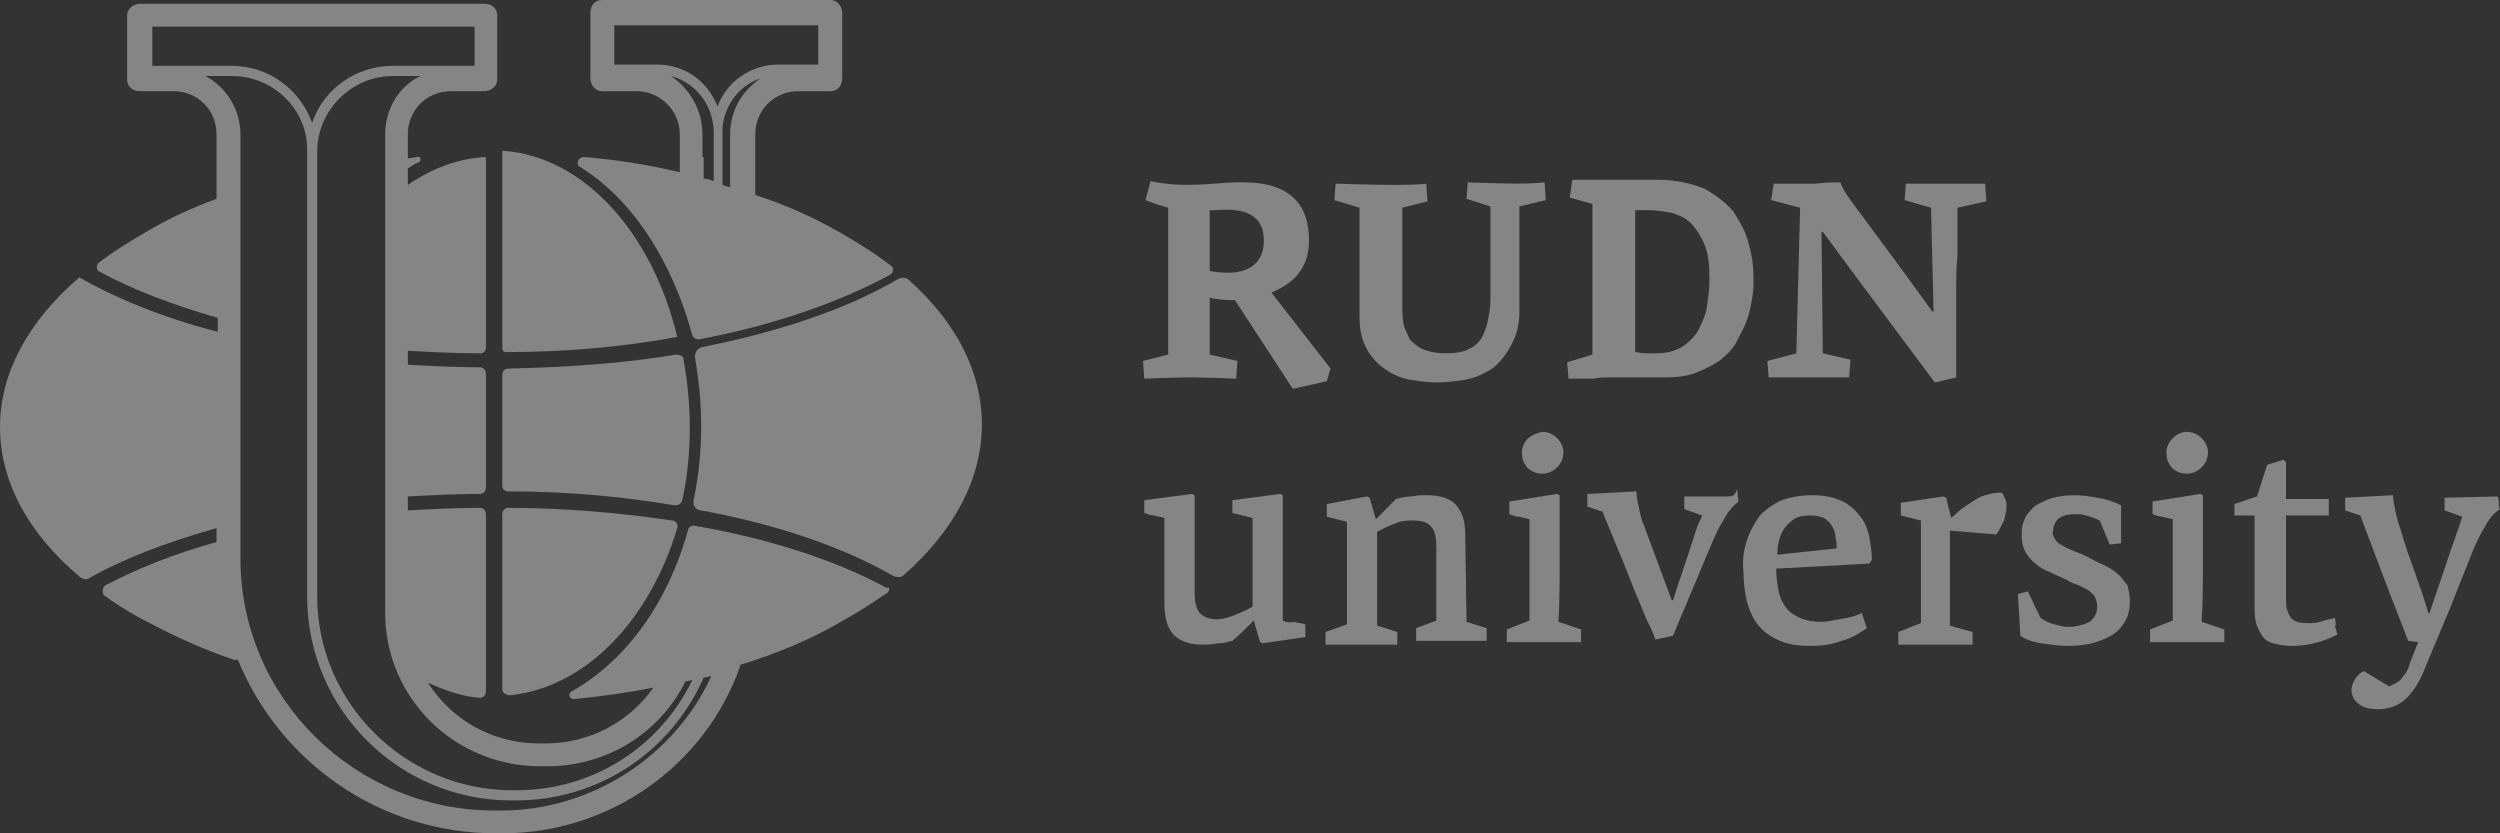 <?xml version="1.0" encoding="UTF-8"?> <svg xmlns="http://www.w3.org/2000/svg" width="90" height="30" viewBox="0 0 90 30" fill="none"><rect x="0" y="0" width="90" height="30" fill="#333333" stroke="none"/><g opacity="0.4" clip-path="url(#clip0_332_1273)"><path d="M46.179 22.34V17.827C46.133 17.827 46.133 17.781 46.088 17.781L44.366 18.009V18.465L45.091 18.647V21.839C44.864 21.976 44.638 22.067 44.411 22.158C44.185 22.249 43.958 22.295 43.822 22.295C43.505 22.295 43.324 22.204 43.188 22.067C43.052 21.884 43.006 21.657 43.006 21.292C43.006 20.699 43.006 20.106 43.006 19.559C43.006 18.967 43.006 18.419 43.006 17.827L42.916 17.781L41.194 18.009V18.465C41.33 18.511 41.42 18.556 41.556 18.556C41.692 18.602 41.783 18.602 41.919 18.647V21.748C41.919 22.295 42.055 22.66 42.281 22.887C42.553 23.116 42.87 23.207 43.324 23.207C43.46 23.207 43.641 23.207 43.822 23.161C44.003 23.161 44.185 23.116 44.366 23.07C44.638 22.842 44.864 22.614 45.136 22.34L45.363 23.116L45.454 23.161L46.994 22.933V22.477C46.858 22.432 46.722 22.432 46.587 22.386C46.405 22.432 46.269 22.386 46.179 22.34ZM52.75 19.24C52.75 18.739 52.614 18.374 52.387 18.146C52.16 17.918 51.798 17.827 51.345 17.827C51.163 17.827 51.028 17.827 50.801 17.872C50.62 17.872 50.438 17.918 50.257 17.963L49.532 18.693L49.306 17.918L49.215 17.872C48.988 17.918 48.716 17.963 48.49 18.009C48.263 18.055 47.991 18.1 47.765 18.146V18.602L48.49 18.784V22.477L47.719 22.751V23.207H50.303V22.751L49.577 22.523C49.577 21.839 49.577 21.246 49.577 20.745V19.149C49.804 19.012 50.031 18.921 50.257 18.83C50.484 18.739 50.665 18.739 50.892 18.739C51.209 18.739 51.435 18.83 51.526 18.967C51.662 19.103 51.707 19.377 51.707 19.696V22.34L50.982 22.614V23.07H53.52V22.614L52.795 22.386L52.75 19.24ZM55.016 15.775C54.88 15.912 54.789 16.094 54.789 16.277C54.789 16.505 54.834 16.641 54.97 16.824C55.106 16.96 55.287 17.052 55.514 17.052C55.741 17.052 55.922 16.96 56.058 16.824C56.194 16.687 56.284 16.505 56.284 16.277C56.284 16.094 56.194 15.912 56.058 15.775C55.922 15.638 55.741 15.547 55.514 15.547C55.333 15.593 55.197 15.638 55.016 15.775ZM56.148 20.106C56.148 19.331 56.148 18.602 56.148 17.827L56.058 17.781L54.336 18.055V18.511C54.472 18.556 54.562 18.602 54.698 18.602C54.834 18.647 54.925 18.647 55.061 18.693V22.34L54.245 22.66C54.245 22.796 54.245 22.933 54.245 23.116H56.919C56.919 23.024 56.919 22.979 56.919 22.887C56.919 22.796 56.919 22.751 56.919 22.66L56.103 22.386C56.148 21.657 56.148 20.881 56.148 20.106ZM62.176 17.872H61.587C61.36 17.872 61.179 17.872 60.997 17.872C60.816 17.872 60.68 17.872 60.635 17.872V18.328L61.269 18.556C61.269 18.602 61.224 18.693 61.133 18.875C61.088 19.012 60.997 19.24 60.952 19.422C60.861 19.651 60.816 19.878 60.725 20.106L60.499 20.79C60.408 21.018 60.363 21.201 60.318 21.337C60.272 21.429 60.272 21.52 60.227 21.611H60.182L59.185 18.921C59.094 18.739 59.049 18.511 59.003 18.283C58.958 18.1 58.913 17.918 58.913 17.69L57.145 17.781V18.237L57.689 18.419C57.87 18.875 58.052 19.286 58.233 19.742C58.369 20.061 58.505 20.38 58.641 20.745C58.777 21.109 58.913 21.429 59.049 21.748C59.185 22.067 59.275 22.34 59.411 22.568C59.502 22.796 59.593 22.979 59.593 23.024L60.227 22.887L61.587 19.651C61.722 19.331 61.858 19.012 62.04 18.739C62.176 18.465 62.357 18.237 62.584 18.055L62.538 17.599C62.447 17.872 62.357 17.872 62.176 17.872ZM66.979 18.602C66.798 18.374 66.617 18.192 66.345 18.055C66.073 17.918 65.71 17.827 65.257 17.827C64.759 17.827 64.351 17.918 64.034 18.055C63.716 18.237 63.444 18.419 63.263 18.693C63.082 18.967 62.946 19.24 62.855 19.559C62.765 19.878 62.719 20.243 62.765 20.562C62.765 20.973 62.81 21.337 62.901 21.702C62.991 22.021 63.127 22.295 63.309 22.523C63.49 22.751 63.762 22.933 64.079 23.07C64.396 23.207 64.759 23.252 65.212 23.252C65.574 23.252 65.937 23.207 66.299 23.07C66.662 22.979 66.934 22.796 67.206 22.614L67.025 22.067C66.753 22.204 66.481 22.249 66.209 22.295C65.937 22.34 65.756 22.386 65.574 22.386C65.257 22.386 65.031 22.34 64.804 22.249C64.623 22.158 64.442 22.067 64.305 21.884C64.17 21.702 64.079 21.52 64.034 21.292C63.988 21.064 63.943 20.79 63.943 20.471L67.296 20.289L67.387 20.152C67.387 19.878 67.342 19.605 67.296 19.331C67.251 19.103 67.16 18.83 66.979 18.602ZM63.988 19.97C63.988 19.833 63.988 19.651 64.034 19.514C64.079 19.331 64.124 19.195 64.215 19.058C64.305 18.921 64.442 18.784 64.577 18.693C64.713 18.602 64.895 18.556 65.167 18.556C65.393 18.556 65.529 18.602 65.665 18.647C65.801 18.739 65.892 18.83 65.937 18.921C66.028 19.058 66.073 19.149 66.073 19.331C66.118 19.468 66.118 19.605 66.118 19.742L63.988 19.97ZM71.964 17.736C71.783 17.736 71.647 17.781 71.466 17.827C71.284 17.872 71.148 17.963 71.013 18.055C70.876 18.146 70.741 18.237 70.605 18.328C70.469 18.419 70.378 18.556 70.242 18.647L70.061 17.918L69.97 17.872L68.429 18.1V18.556L69.154 18.739V22.432L68.339 22.751V23.207H71.013V22.751L70.197 22.523V19.103L71.874 19.24C71.964 19.103 72.055 18.921 72.145 18.739C72.191 18.556 72.236 18.374 72.236 18.192C72.236 18.055 72.191 17.963 72.145 17.872C72.1 17.736 72.055 17.736 71.964 17.736ZM76.224 20.654C76.088 20.517 75.907 20.425 75.725 20.334C75.499 20.243 75.272 20.106 75.091 20.015C74.91 19.924 74.728 19.878 74.547 19.787C74.411 19.742 74.275 19.651 74.185 19.605C74.094 19.559 74.003 19.468 73.958 19.377C73.913 19.286 73.868 19.195 73.913 19.103C73.913 18.921 74.003 18.739 74.139 18.647C74.275 18.556 74.457 18.511 74.683 18.511C74.819 18.511 74.955 18.511 75.091 18.556C75.272 18.602 75.408 18.647 75.59 18.739L75.952 19.605L76.36 19.559C76.36 19.331 76.36 19.103 76.36 18.875C76.36 18.647 76.36 18.419 76.36 18.192C76.088 18.055 75.816 17.963 75.499 17.918C75.227 17.872 74.955 17.827 74.683 17.827C74.321 17.827 74.049 17.872 73.777 17.963C73.55 18.055 73.324 18.146 73.188 18.283C73.052 18.419 72.916 18.556 72.871 18.739C72.78 18.921 72.78 19.103 72.78 19.286C72.78 19.514 72.825 19.696 72.916 19.878C73.006 20.015 73.142 20.198 73.278 20.289C73.414 20.425 73.596 20.517 73.822 20.608L74.411 20.881C74.547 20.973 74.683 21.018 74.819 21.064C74.955 21.109 75.046 21.201 75.182 21.246C75.272 21.337 75.363 21.383 75.408 21.474C75.454 21.565 75.499 21.702 75.499 21.839C75.499 22.067 75.408 22.249 75.227 22.386C75.046 22.477 74.774 22.568 74.457 22.568C74.321 22.568 74.139 22.523 73.958 22.477C73.777 22.432 73.596 22.34 73.46 22.249L73.006 21.292C72.961 21.292 72.871 21.337 72.825 21.337C72.78 21.337 72.689 21.383 72.644 21.383L72.734 22.887C72.916 23.024 73.188 23.116 73.505 23.161C73.822 23.207 74.139 23.252 74.457 23.252C74.819 23.252 75.182 23.207 75.454 23.116C75.725 23.024 75.952 22.933 76.133 22.796C76.315 22.66 76.451 22.477 76.541 22.295C76.632 22.113 76.677 21.884 76.677 21.657C76.677 21.429 76.632 21.246 76.587 21.064C76.451 20.927 76.36 20.745 76.224 20.654ZM78.716 17.052C78.943 17.052 79.124 16.96 79.26 16.824C79.396 16.687 79.487 16.505 79.487 16.277C79.487 16.094 79.396 15.912 79.26 15.775C79.124 15.638 78.943 15.547 78.716 15.547C78.535 15.547 78.354 15.638 78.218 15.775C78.082 15.912 77.991 16.094 77.991 16.277C77.991 16.505 78.037 16.641 78.173 16.824C78.309 16.96 78.49 17.052 78.716 17.052ZM79.305 20.106C79.305 19.331 79.305 18.602 79.305 17.827L79.215 17.781L77.493 18.055V18.511C77.629 18.556 77.719 18.602 77.855 18.602C77.991 18.647 78.082 18.647 78.218 18.693V22.34L77.402 22.66C77.402 22.751 77.402 22.796 77.402 22.887C77.402 22.933 77.402 23.024 77.402 23.116H80.076C80.076 23.024 80.076 22.979 80.076 22.887C80.076 22.796 80.076 22.751 80.076 22.66L79.26 22.386C79.305 21.657 79.305 20.881 79.305 20.106ZM84.064 22.249C83.837 22.295 83.656 22.34 83.52 22.386C83.384 22.432 83.248 22.432 83.067 22.432C82.795 22.432 82.614 22.386 82.478 22.249C82.387 22.113 82.296 21.93 82.296 21.657V18.556H83.837V17.963H82.296V16.641L82.251 16.596L82.206 16.55L81.617 16.733L81.254 17.872C81.118 17.918 80.982 17.963 80.846 18.009C80.71 18.055 80.574 18.1 80.439 18.146V18.556H81.163V21.702C81.163 21.976 81.163 22.204 81.209 22.386C81.254 22.568 81.345 22.751 81.435 22.887C81.526 23.024 81.662 23.116 81.843 23.161C82.025 23.207 82.251 23.252 82.523 23.252C83.067 23.252 83.611 23.116 84.154 22.842C84.109 22.751 84.109 22.66 84.064 22.568C84.109 22.432 84.064 22.34 84.064 22.249ZM89.955 18.1C89.955 18.009 89.955 17.963 89.91 17.872L88.006 17.918C88.006 18.009 88.006 18.055 88.006 18.146C88.006 18.237 88.006 18.283 88.006 18.374L88.641 18.602C88.46 19.195 88.233 19.742 88.052 20.334L87.463 22.067H87.417C87.281 21.565 87.1 21.064 86.919 20.562C86.738 20.061 86.556 19.559 86.42 19.058C86.33 18.83 86.284 18.602 86.239 18.419C86.194 18.192 86.148 18.009 86.148 17.827L84.426 17.918V18.374L84.97 18.556L85.831 20.836C86.103 21.565 86.42 22.34 86.692 23.07L87.055 23.116L86.783 23.799C86.738 23.891 86.738 23.982 86.692 24.073C86.647 24.164 86.602 24.255 86.511 24.346C86.466 24.438 86.375 24.529 86.284 24.575C86.194 24.62 86.103 24.666 86.013 24.711L85.106 24.164C84.97 24.21 84.879 24.301 84.789 24.438C84.698 24.575 84.653 24.711 84.653 24.848C84.653 25.03 84.744 25.213 84.925 25.35C85.106 25.486 85.333 25.532 85.605 25.532C86.013 25.532 86.375 25.395 86.647 25.122C86.919 24.848 87.145 24.483 87.327 23.982L88.188 21.93C88.46 21.246 88.731 20.562 89.003 19.878C89.139 19.559 89.275 19.24 89.457 18.967C89.593 18.693 89.774 18.465 90 18.328C89.955 18.283 89.955 18.192 89.955 18.1ZM54.698 11.216V7.432L55.65 7.204L55.605 6.565C55.605 6.565 55.197 6.611 54.653 6.611C54.154 6.611 52.84 6.565 52.84 6.565L52.795 7.158L53.656 7.432V10.76C53.656 11.033 53.611 11.307 53.565 11.535C53.52 11.763 53.429 11.991 53.339 12.173C53.203 12.356 53.067 12.492 52.84 12.584C52.659 12.675 52.387 12.72 52.07 12.72C51.753 12.72 51.481 12.675 51.254 12.584C51.028 12.492 50.892 12.356 50.756 12.219C50.665 12.037 50.574 11.854 50.529 11.672C50.484 11.444 50.484 11.216 50.484 10.988V7.477L51.39 7.249L51.345 6.611C51.345 6.611 51.118 6.656 50.257 6.656C49.396 6.656 48.082 6.611 48.082 6.611L48.037 7.204L48.943 7.477V11.398C48.943 11.9 49.034 12.264 49.215 12.584C49.396 12.903 49.623 13.131 49.895 13.313C50.167 13.495 50.484 13.632 50.801 13.678C51.118 13.723 51.435 13.769 51.707 13.769C52.025 13.769 52.387 13.723 52.704 13.678C53.022 13.632 53.339 13.495 53.656 13.313C53.928 13.131 54.154 12.857 54.336 12.538C54.562 12.173 54.698 11.763 54.698 11.216ZM57.87 13.587H58.324C58.369 13.587 58.505 13.587 58.641 13.587H59.139H59.638C59.774 13.587 59.864 13.587 59.91 13.587C60.363 13.587 60.771 13.541 61.088 13.404C61.405 13.268 61.722 13.131 61.949 12.948C62.176 12.766 62.402 12.538 62.538 12.264C62.674 11.991 62.81 11.763 62.901 11.489C62.991 11.216 63.037 10.988 63.082 10.714C63.127 10.486 63.127 10.258 63.127 10.03C63.127 9.62 63.082 9.21 62.946 8.754C62.855 8.343 62.629 7.979 62.402 7.614C62.13 7.295 61.768 7.021 61.36 6.793C60.907 6.611 60.363 6.474 59.728 6.474C59.593 6.474 59.502 6.474 59.366 6.474C59.23 6.474 59.139 6.474 59.003 6.474C58.867 6.474 58.731 6.474 58.596 6.474C58.46 6.474 58.278 6.474 58.097 6.474H57.734C57.644 6.474 57.508 6.474 57.417 6.474C57.327 6.474 57.191 6.474 57.055 6.474C56.919 6.474 56.738 6.474 56.602 6.474L56.511 7.112L57.327 7.34V12.766L56.42 13.04L56.466 13.632C56.647 13.632 56.828 13.632 56.964 13.632H57.372C57.599 13.587 57.734 13.587 57.87 13.587ZM58.867 7.568C58.958 7.568 59.003 7.568 59.094 7.568C59.185 7.568 59.275 7.568 59.366 7.568C59.638 7.568 59.91 7.614 60.182 7.66C60.454 7.751 60.68 7.842 60.861 8.024C61.043 8.207 61.224 8.48 61.36 8.799C61.496 9.119 61.541 9.529 61.541 10.03C61.541 10.395 61.496 10.714 61.45 11.033C61.405 11.353 61.269 11.626 61.133 11.9C60.997 12.128 60.771 12.356 60.544 12.492C60.318 12.629 60 12.72 59.638 12.72C59.502 12.72 59.411 12.72 59.23 12.72C59.094 12.72 58.958 12.675 58.867 12.675V7.568ZM63.626 12.994L63.671 13.587H66.571L66.617 12.948L65.62 12.72L65.574 8.343H65.62L67.07 10.304L69.653 13.769L70.423 13.587C70.423 13.45 70.423 13.268 70.423 12.948C70.423 12.629 70.423 12.264 70.423 11.854C70.423 11.444 70.423 10.988 70.423 10.532C70.423 10.076 70.423 9.62 70.469 9.21C70.469 8.799 70.469 8.435 70.469 8.115C70.469 7.796 70.469 7.568 70.469 7.477L71.511 7.249L71.466 6.611H68.611L68.565 7.204L69.517 7.477L69.608 11.216H69.562L68.339 9.529L66.617 7.204C66.571 7.112 66.481 7.021 66.435 6.93C66.345 6.793 66.299 6.702 66.254 6.565C66.073 6.565 65.756 6.565 65.348 6.611C64.849 6.611 64.351 6.611 63.852 6.611L63.762 7.204L64.804 7.477L64.668 12.72L63.626 12.994ZM41.148 12.994L41.194 13.632C41.194 13.632 42.236 13.587 42.825 13.587C43.414 13.587 44.502 13.632 44.502 13.632L44.547 12.994L43.55 12.766V10.714C43.686 10.76 44.003 10.805 44.457 10.805L46.541 13.997L47.765 13.723L47.901 13.268L45.771 10.532C46.541 10.213 47.312 9.62 47.085 8.161C46.813 6.429 44.955 6.565 44.457 6.565C43.913 6.565 42.599 6.793 41.42 6.52L41.239 7.204C41.239 7.204 41.556 7.34 42.055 7.477V12.766L41.148 12.994ZM45.499 8.663C45.499 9.346 45.091 10.03 43.55 9.757V7.568C43.596 7.568 43.641 7.568 43.731 7.568C45.136 7.432 45.499 7.979 45.499 8.663Z" fill="white"></path><path d="M18.354 25.03C21.073 24.757 23.384 22.34 24.381 19.012C24.426 18.875 24.336 18.784 24.245 18.739C24.245 18.739 24.245 18.739 24.2 18.739C22.342 18.465 20.348 18.283 18.309 18.283C18.173 18.283 18.082 18.374 18.082 18.511V24.802C18.082 24.939 18.218 25.03 18.354 25.03ZM20.892 6.018C22.75 7.158 24.2 9.392 24.925 12.082C24.97 12.173 25.061 12.219 25.151 12.219C27.825 11.717 30.182 10.897 32.04 9.894C32.13 9.848 32.176 9.711 32.13 9.62L32.085 9.574C31.496 9.119 30.907 8.754 30.272 8.389C29.321 7.842 28.324 7.386 27.191 7.021V5.517C27.191 5.517 27.191 5.517 27.191 5.471V4.833C27.191 3.967 27.871 3.283 28.732 3.283H29.91C30.136 3.283 30.318 3.1 30.318 2.827V0.456C30.318 0.228 30.136 0 29.91 0H21.662C21.436 0 21.254 0.182 21.254 0.456V2.827C21.254 3.055 21.436 3.283 21.662 3.283H21.707H21.753H22.931C23.747 3.283 24.472 3.967 24.472 4.833V6.201C23.339 5.927 22.161 5.745 21.028 5.654C20.801 5.654 20.71 5.927 20.892 6.018ZM26.285 4.833V5.654C26.285 5.654 26.285 5.654 26.285 5.699V6.748C26.194 6.702 26.103 6.702 26.012 6.657V4.559C26.103 3.739 26.647 3.055 27.372 2.827C26.692 3.283 26.285 4.012 26.285 4.833ZM29.457 0.912V2.325H28.006C27.009 2.325 26.148 2.964 25.831 3.83C25.469 2.918 24.653 2.325 23.656 2.325H22.115V0.912H29.457ZM25.288 5.654V4.833C25.288 3.967 24.834 3.192 24.154 2.736C25.016 2.964 25.65 3.739 25.695 4.696V4.742V6.52C25.559 6.474 25.469 6.429 25.333 6.429V5.654H25.288Z" fill="white"></path><path d="M18.218 12.675C20.348 12.675 22.433 12.493 24.381 12.128C23.475 8.344 20.982 5.608 18.082 5.426V12.493C18.082 12.629 18.127 12.675 18.218 12.675Z" fill="white"></path><path d="M31.903 21.155C30.045 20.152 27.643 19.377 24.97 18.921C24.879 18.921 24.834 18.967 24.788 19.012C24.063 21.702 22.523 23.799 20.574 24.894C20.438 24.985 20.483 25.167 20.665 25.167C21.616 25.076 22.568 24.939 23.52 24.757C22.659 25.988 21.209 26.763 19.668 26.763H19.396C17.764 26.763 16.269 25.942 15.408 24.575C15.997 24.848 16.631 25.076 17.266 25.122C17.402 25.122 17.492 25.03 17.492 24.894V18.511C17.492 18.374 17.402 18.283 17.266 18.283C16.405 18.283 15.544 18.328 14.683 18.374V17.872C15.544 17.827 16.405 17.781 17.266 17.781C17.402 17.781 17.492 17.69 17.492 17.553V13.45C17.492 13.313 17.402 13.222 17.266 13.222C16.405 13.222 15.544 13.176 14.683 13.131V12.629C15.544 12.675 16.405 12.72 17.311 12.72C17.402 12.72 17.492 12.629 17.492 12.538V5.653C16.495 5.699 15.544 6.064 14.683 6.656V6.064C14.819 5.973 14.955 5.881 15.091 5.836C15.181 5.79 15.136 5.608 15.045 5.653C14.909 5.653 14.819 5.699 14.683 5.699V4.833C14.683 3.967 15.363 3.283 16.224 3.283H17.447C17.674 3.283 17.9 3.1 17.9 2.872V0.547C17.9 0.319 17.719 0.137 17.447 0.137H5.03C4.804 0.137 4.577 0.319 4.577 0.547V2.872C4.577 3.1 4.758 3.283 5.03 3.283H6.254C7.115 3.283 7.795 3.967 7.795 4.833V5.425V7.158C6.934 7.477 6.118 7.842 5.347 8.298C4.713 8.663 4.124 9.027 3.58 9.438C3.444 9.529 3.444 9.757 3.625 9.802C4.804 10.441 6.254 10.988 7.84 11.444V11.945C5.891 11.444 4.215 10.76 2.855 9.985C0.997 11.581 0 13.45 0 15.365C0 17.325 0.997 19.195 2.9 20.79C2.991 20.836 3.082 20.881 3.172 20.836C4.441 20.106 6.027 19.514 7.795 19.012V19.514C6.299 19.924 4.94 20.471 3.807 21.064C3.716 21.109 3.671 21.246 3.716 21.383C3.716 21.429 3.761 21.429 3.807 21.474C4.305 21.839 4.849 22.158 5.393 22.432C6.344 22.933 7.341 23.389 8.429 23.754C8.474 23.754 8.52 23.754 8.565 23.754C10.06 27.401 13.64 30 17.855 30H18.082C21.933 30 25.378 27.584 26.646 23.982C26.646 23.982 26.646 23.982 26.646 23.936C27.961 23.526 29.184 23.024 30.272 22.386C30.861 22.067 31.405 21.702 31.949 21.337C31.994 21.292 32.039 21.201 31.994 21.155C31.949 21.155 31.949 21.155 31.903 21.155ZM13.867 4.833V22.067C13.867 25.122 16.36 27.584 19.441 27.584H19.713C21.798 27.584 23.701 26.444 24.653 24.575C24.653 24.575 24.653 24.529 24.698 24.529C24.788 24.529 24.834 24.483 24.924 24.483C23.746 26.9 21.344 28.45 18.58 28.45H18.444C14.592 28.45 11.42 25.304 11.42 21.474V5.425V5.38C11.465 3.921 12.689 2.736 14.139 2.736H15.136C14.366 3.1 13.867 3.921 13.867 4.833ZM17.085 0.957V2.371H14.139C12.825 2.371 11.646 3.191 11.239 4.422C10.786 3.191 9.653 2.371 8.338 2.371H5.483V0.957H17.085ZM18.036 29.179H17.81C12.78 29.179 8.656 25.122 8.656 20.106V5.608V4.833C8.656 3.921 8.112 3.1 7.387 2.736H8.338C9.834 2.736 11.057 3.921 11.057 5.38V5.425V6.656C11.057 6.656 11.057 6.656 11.057 6.702V21.474C11.057 25.532 14.366 28.815 18.399 28.815H18.58C21.526 28.815 24.154 27.082 25.332 24.392C25.423 24.392 25.514 24.346 25.604 24.346C24.29 27.219 21.299 29.179 18.036 29.179Z" fill="white"></path><path d="M32.719 10.076C32.629 9.985 32.448 9.985 32.357 10.03C30.499 11.125 28.052 11.945 25.288 12.492C25.106 12.538 25.016 12.675 25.016 12.857C25.151 13.632 25.242 14.453 25.242 15.319C25.242 16.277 25.151 17.143 24.97 18.009C24.925 18.192 25.061 18.374 25.242 18.374C27.961 18.875 30.363 19.696 32.176 20.745C32.312 20.79 32.448 20.79 32.538 20.699C34.351 19.103 35.348 17.234 35.348 15.274C35.348 13.404 34.441 11.626 32.719 10.076ZM18.309 17.69C20.393 17.69 22.387 17.872 24.291 18.192C24.426 18.192 24.517 18.146 24.562 18.009C24.744 17.189 24.834 16.277 24.834 15.365C24.834 14.544 24.744 13.723 24.608 12.948C24.608 12.812 24.472 12.766 24.336 12.766C22.433 13.085 20.393 13.222 18.309 13.268C18.173 13.268 18.082 13.359 18.082 13.495V17.508C18.082 17.599 18.173 17.69 18.309 17.69Z" fill="white"></path></g><defs><clipPath id="clip0_332_1273"><rect width="90" height="30" fill="white"></rect></clipPath></defs></svg> 